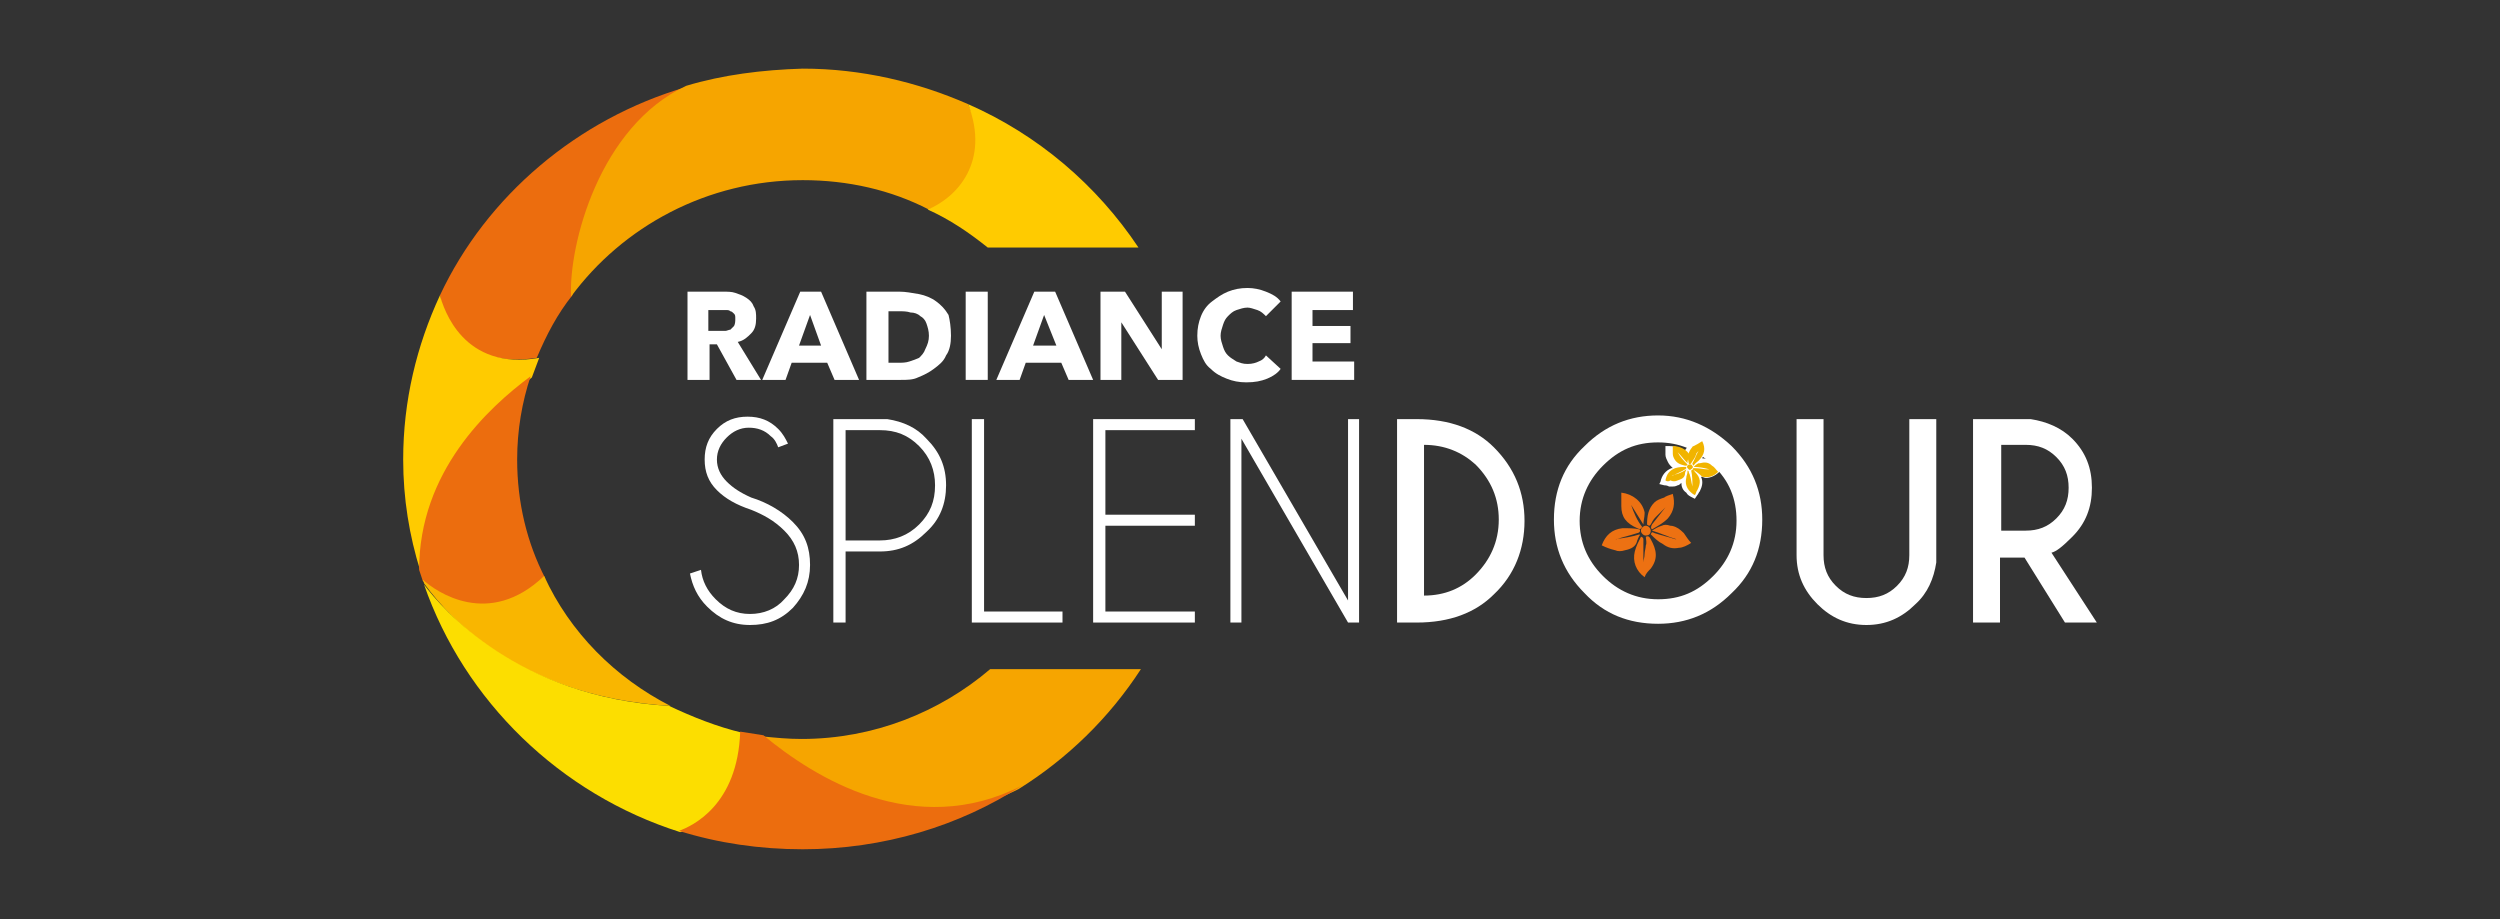 <?xml version="1.0" encoding="utf-8"?>
<!-- Generator: Adobe Illustrator 26.0.1, SVG Export Plug-In . SVG Version: 6.00 Build 0)  -->
<svg version="1.1" id="Layer_1" xmlns="http://www.w3.org/2000/svg" xmlns:xlink="http://www.w3.org/1999/xlink" x="0px" y="0px"
	 viewBox="0 0 204 75" style="enable-background:new 0 0 204 75;" xml:space="preserve">
<rect x="0" y="0" width="204" height="75" fill="#333333" stroke="none"/>
<style type="text/css">
	.st0{display:none;fill-rule:evenodd;clip-rule:evenodd;fill:#1E1E1E;}
	.st1{fill-rule:evenodd;clip-rule:evenodd;fill:#EC6D0E;}
	.st2{fill-rule:evenodd;clip-rule:evenodd;fill:#FFCB00;}
	.st3{fill-rule:evenodd;clip-rule:evenodd;fill:#F9B600;}
	.st4{fill-rule:evenodd;clip-rule:evenodd;fill:#FCDE00;}
	.st5{fill-rule:evenodd;clip-rule:evenodd;fill:#F6A500;}
	.st6{fill-rule:evenodd;clip-rule:evenodd;fill:#FFFFFF;}
	.st7{fill-rule:evenodd;clip-rule:evenodd;fill:#ED7112;}
	.st8{fill-rule:evenodd;clip-rule:evenodd;fill:#F1B400;}
</style>
<rect x="-50.5" class="st0" width="305" height="75"/>
<g>
	<path class="st1" d="M35.9,24.1c0.2,1.2,1.4,6.1,7.9,5.1c0.8-1.9,1.7-3.6,2.9-5.1c0.7-5.4,2.9-14,9.3-17
		C47.1,9.7,39.7,16,35.9,24.1z"/>
	<path class="st2" d="M35.9,24.1c-1.9,4.1-3,8.6-3,13.4c0,3.2,0.5,6.2,1.4,9.1c0.2-7.3,5.5-12.9,9.1-15.8c0.2-0.5,0.4-1.1,0.6-1.6
		C37.8,30.3,36.2,25.2,35.9,24.1z"/>
	<path class="st1" d="M42.2,37.5c0-2.4,0.4-4.7,1.1-6.8c-3.5,2.6-9.1,7.8-9.1,15.8c0.1,0.3,0.2,0.6,0.3,0.9c1.1,1,5.6,4.3,10-0.2
		C43,44.3,42.2,41,42.2,37.5z"/>
	<path class="st3" d="M44.4,47c-4.5,4.3-8.8,1.3-9.9,0.3c0,0.1,0.1,0.2,0.1,0.3c5.7,7.8,14.7,9.7,20.1,10
		C50.2,55.3,46.5,51.6,44.4,47z"/>
	<path class="st4" d="M54.6,57.6c-12.3-0.7-18.5-7.9-20-9.9c3.3,9.5,11.1,17.1,20.9,20.2c4.9-0.8,5.9-5.6,5.1-8.1
		C58.5,59.3,56.5,58.5,54.6,57.6z"/>
	<path class="st5" d="M80.8,54.6c-4.1,3.5-9.5,5.7-15.4,5.7c-1.1,0-2.1-0.1-3.1-0.2c8.2,7.5,15.4,7,20.8,4.3c4-2.5,7.4-5.8,10-9.8
		C91.2,54.6,81.9,54.6,80.8,54.6z"/>
	<path class="st5" d="M56,7c-7.1,3.3-9.6,13-9.4,17.2c4.2-5.7,11.1-9.5,18.9-9.5c3.7,0,7.2,0.8,10.3,2.4c5.6-2,4-6.9,3.2-8.6
		c-4.1-1.8-8.7-2.9-13.5-2.9C62.2,5.7,59,6.1,56,7z"/>
	<path class="st2" d="M79,8.5c1.8,4.7-0.9,7.6-3.3,8.6c1.8,0.8,3.4,1.9,4.9,3.1l12.3,0C89.5,15.1,84.7,11,79,8.5z"/>
	<path class="st6" d="M60,26c0-0.2,0-0.3-0.1-0.4c-0.1-0.1-0.2-0.2-0.3-0.2c-0.1-0.1-0.2-0.1-0.4-0.1c-0.1,0-0.3,0-0.4,0h-1v1.7h0.9
		c0.1,0,0.3,0,0.5,0c0.1,0,0.3-0.1,0.4-0.1c0.1-0.1,0.2-0.2,0.3-0.3C60,26.4,60,26.2,60,26L60,26z M60.1,31l-1.6-2.9h-0.6V31h-1.8
		v-7.2H59c0.4,0,0.7,0,1,0.1c0.3,0.1,0.6,0.2,0.9,0.4c0.3,0.2,0.5,0.4,0.6,0.7c0.2,0.3,0.2,0.6,0.2,1c0,0.5-0.1,0.9-0.4,1.2
		c-0.3,0.3-0.6,0.6-1.1,0.7l1.9,3.1H60.1z"/>
	<path class="st6" d="M66.1,25.7l-0.9,2.5H67L66.1,25.7L66.1,25.7z M68.1,31l-0.6-1.4h-2.9L64.1,31h-1.9l3.1-7.2H67l3.1,7.2H68.1z"
		/>
	<path class="st6" d="M75.8,27.4c0-0.4-0.1-0.7-0.2-1c-0.1-0.3-0.3-0.5-0.5-0.6c-0.2-0.2-0.5-0.3-0.8-0.3c-0.3-0.1-0.6-0.1-0.9-0.1
		h-0.9v4.2h0.8c0.3,0,0.6,0,0.9-0.1c0.3-0.1,0.6-0.2,0.8-0.3c0.2-0.2,0.4-0.4,0.5-0.7C75.7,28.1,75.8,27.8,75.8,27.4L75.8,27.4z
		 M77.6,27.4c0,0.6-0.1,1.2-0.4,1.6c-0.2,0.5-0.6,0.8-1,1.1c-0.4,0.3-0.8,0.5-1.3,0.7C74.5,31,74,31,73.5,31h-2.8v-7.2h2.7
		c0.5,0,1,0.1,1.6,0.2c0.5,0.1,1,0.3,1.4,0.6c0.4,0.3,0.7,0.6,1,1.1C77.5,26.1,77.6,26.7,77.6,27.4z"/>
	<rect x="78.8" y="23.8" class="st6" width="1.8" height="7.2"/>
	<path class="st6" d="M85.2,25.7l-0.9,2.5h1.9L85.2,25.7L85.2,25.7z M87.2,31l-0.6-1.4h-2.9L83.2,31h-1.9l3.1-7.2h1.7l3.1,7.2H87.2z
		"/>
	<polygon class="st6" points="94.5,31 91.5,26.3 91.5,26.3 91.5,31 89.8,31 89.8,23.8 91.8,23.8 94.8,28.5 94.8,28.5 94.8,23.8 
		96.5,23.8 96.5,31 	"/>
	<path class="st6" d="M103.4,30.9c-0.5,0.2-1,0.3-1.7,0.3c-0.6,0-1.1-0.1-1.6-0.3c-0.5-0.2-0.9-0.4-1.3-0.8
		c-0.4-0.3-0.6-0.7-0.8-1.2c-0.2-0.5-0.3-1-0.3-1.5c0-0.6,0.1-1.1,0.3-1.6c0.2-0.5,0.5-0.9,0.9-1.2c0.4-0.3,0.8-0.6,1.3-0.8
		c0.5-0.2,1-0.3,1.6-0.3c0.5,0,1,0.1,1.5,0.3c0.5,0.2,0.9,0.4,1.2,0.8l-1.2,1.2c-0.2-0.2-0.4-0.4-0.7-0.5c-0.3-0.1-0.6-0.2-0.8-0.2
		c-0.3,0-0.6,0.1-0.9,0.2c-0.3,0.1-0.5,0.3-0.7,0.5c-0.2,0.2-0.3,0.4-0.4,0.7c-0.1,0.3-0.2,0.6-0.2,0.9c0,0.3,0.1,0.6,0.2,0.9
		c0.1,0.3,0.2,0.5,0.4,0.7c0.2,0.2,0.4,0.3,0.7,0.5c0.3,0.1,0.5,0.2,0.9,0.2c0.4,0,0.7-0.1,0.9-0.2c0.3-0.1,0.5-0.3,0.6-0.5l1.2,1.1
		C104.3,30.4,103.9,30.7,103.4,30.9z"/>
	<polygon class="st6" points="105.4,31 105.4,23.8 110.4,23.8 110.4,25.3 107.1,25.3 107.1,26.6 110.2,26.6 110.2,28 107.1,28 
		107.1,29.5 110.5,29.5 110.5,31 	"/>
	<path class="st6" d="M61.3,41.6c-1.2-0.4-2.1-0.9-2.8-1.6c-0.7-0.7-1-1.5-1-2.5c0-1,0.3-1.8,1-2.5c0.7-0.7,1.5-1,2.5-1
		c1,0,1.8,0.3,2.5,1c0.4,0.4,0.6,0.8,0.8,1.2l-0.8,0.3c-0.1-0.3-0.3-0.7-0.6-0.9c-0.5-0.5-1.1-0.7-1.8-0.7c-0.7,0-1.3,0.3-1.8,0.8
		c-0.5,0.5-0.8,1.1-0.8,1.8c0,0.7,0.3,1.3,0.8,1.8c0.5,0.5,1.1,0.9,2,1.3c1.3,0.4,2.5,1.1,3.4,2c1,1,1.4,2.1,1.4,3.5
		c0,1.4-0.5,2.5-1.4,3.5c-1,1-2.1,1.4-3.5,1.4c-1.4,0-2.5-0.5-3.5-1.5c-0.8-0.8-1.2-1.7-1.4-2.7l0.9-0.3c0.1,0.9,0.5,1.7,1.2,2.4
		c0.8,0.8,1.7,1.2,2.8,1.2c1.1,0,2.1-0.4,2.8-1.2c0.8-0.8,1.2-1.7,1.2-2.8c0-1.1-0.4-2-1.2-2.8C63.2,42.5,62.3,42,61.3,41.6z"/>
	<path class="st6" d="M69,35.1v9h2.8c1.2,0,2.3-0.4,3.2-1.3c0.9-0.9,1.3-1.9,1.3-3.2c0-1.2-0.4-2.3-1.3-3.2
		c-0.9-0.9-1.9-1.3-3.2-1.3H69L69,35.1z M69,45v5.8H68V34.2h4.4c1.3,0.2,2.4,0.7,3.2,1.6c1.1,1.1,1.6,2.3,1.6,3.8
		c0,1.5-0.5,2.8-1.6,3.8c-1.1,1.1-2.3,1.6-3.8,1.6H69z"/>
	<polygon class="st6" points="79.3,50.8 79.3,34.2 80.3,34.2 80.3,49.9 86.7,49.9 86.7,50.8 	"/>
	<polygon class="st6" points="97.5,34.2 97.5,35.1 90.2,35.1 90.2,42 97.5,42 97.5,42.9 90.2,42.9 90.2,49.9 97.5,49.9 97.5,50.8 
		89.2,50.8 89.2,34.2 	"/>
	<polygon class="st6" points="100.4,34.2 101.4,34.2 110,49 110,34.2 110.9,34.2 110.9,50.8 110,50.8 101.3,35.8 101.3,50.8 
		100.4,50.8 	"/>
	<path class="st6" d="M116.2,36.3v12.3c1.7,0,3.1-0.6,4.2-1.7c1.2-1.2,1.9-2.7,1.9-4.5c0-1.7-0.6-3.2-1.9-4.5
		C119.3,36.9,117.9,36.3,116.2,36.3L116.2,36.3z M115.6,34.2c2.7,0,4.8,0.8,6.3,2.3c1.7,1.7,2.5,3.7,2.5,6c0,2.3-0.8,4.4-2.5,6
		c-1.5,1.5-3.6,2.3-6.3,2.3H114V34.2H115.6z"/>
	<path class="st6" d="M135.3,36.1c-1.8,0-3.2,0.6-4.5,1.9c-1.2,1.2-1.9,2.7-1.9,4.5c0,1.7,0.6,3.2,1.9,4.5c1.2,1.2,2.7,1.9,4.5,1.9
		c1.8,0,3.2-0.6,4.5-1.9c1.2-1.2,1.9-2.7,1.9-4.5c0-1.8-0.6-3.3-1.9-4.5C138.5,36.7,137,36.1,135.3,36.1L135.3,36.1z M141.3,36.4
		c1.7,1.7,2.5,3.7,2.5,6c0,2.4-0.8,4.4-2.5,6c-1.7,1.7-3.7,2.5-6,2.5c-2.4,0-4.4-0.8-6-2.5c-1.7-1.7-2.5-3.7-2.5-6
		c0-2.4,0.8-4.4,2.5-6c1.7-1.7,3.7-2.5,6-2.5C137.6,33.9,139.6,34.8,141.3,36.4z"/>
	<path class="st6" d="M155.8,34.2h2.2v11.7c-0.2,1.3-0.7,2.5-1.7,3.4c-1.1,1.1-2.4,1.7-4,1.7c-1.6,0-2.9-0.6-4-1.7
		c-1.1-1.1-1.7-2.4-1.7-4V34.2h2.2v11.1c0,1,0.3,1.8,1,2.5c0.7,0.7,1.5,1,2.5,1c1,0,1.8-0.3,2.5-1c0.7-0.7,1-1.5,1-2.5V34.2z"/>
	<path class="st6" d="M163.3,36.3v7h2c1,0,1.8-0.3,2.5-1c0.7-0.7,1-1.5,1-2.5c0-1-0.3-1.8-1-2.5c-0.7-0.7-1.5-1-2.5-1H163.3
		L163.3,36.3z M165.2,45.5h-2v5.3h-2.2V34.2h4.7c1.3,0.2,2.5,0.7,3.4,1.6c1.1,1.1,1.6,2.4,1.6,4c0,1.6-0.5,2.9-1.6,4
		c-0.8,0.8-1.3,1.2-1.7,1.3l3.7,5.7h-2.6L165.2,45.5z"/>
	<path class="st7" d="M136.5,40.3c0.2,0.8,0.1,1.4-0.4,2c-0.4,0.4-0.8,0.6-1.3,0.9c-0.1-0.1-0.1-0.2,0-0.4c0.4-0.5,0.7-0.9,1.1-1.4
		c0,0,0.1-0.1,0.1-0.1c-0.3,0.3-0.6,0.6-0.9,0.9c-0.2,0.2-0.3,0.4-0.4,0.6c0,0-0.1,0.1-0.1,0.1c-0.1,0-0.2-0.1-0.2-0.1
		c0-0.7,0.1-1.3,0.6-1.8c0.2-0.2,0.5-0.3,0.8-0.4C135.9,40.5,136.2,40.4,136.5,40.3z"/>
	<path class="st7" d="M134.3,43.8c0.2-0.1,0.3,0,0.4,0.2c0.5,0.9,0.6,1.6,0,2.4c-0.2,0.2-0.4,0.4-0.5,0.7c-0.7-0.5-1-1.3-0.8-2.1
		c0.1-0.4,0.3-0.8,0.5-1.2c0.1,0,0.2,0.1,0.2,0.2c0,0.6,0,1.2,0,1.8c0,0,0,0.1,0,0.1c0-0.2,0.1-0.4,0.1-0.7c0-0.2,0.1-0.5,0.1-0.7
		C134.4,44.3,134.3,44,134.3,43.8z"/>
	<path class="st7" d="M134.8,43.3c0.3-0.2,0.5-0.3,0.8-0.4c0.2-0.1,0.4-0.1,0.7,0c0.4,0,0.8,0.3,1.1,0.6c0.2,0.3,0.4,0.6,0.6,0.8
		c-0.3,0.2-0.7,0.4-1,0.4c-0.5,0.1-0.9,0-1.3-0.3c-0.4-0.2-0.7-0.5-1-0.8c0.1-0.2,0.1-0.2,0.3-0.1c0.6,0.2,1.1,0.3,1.7,0.5
		c0,0,0.1,0,0.1,0C136.1,43.8,135.5,43.5,134.8,43.3z"/>
	<path class="st7" d="M133.8,43.2c0.1,0.2-0.1,0.3-0.2,0.3c-0.6,0.2-1.1,0.3-1.7,0.5c0,0-0.1,0-0.1,0c0.7-0.1,1.4-0.2,2-0.4
		c0,0.1,0,0.1,0,0.1c-0.1,0.1-0.1,0.2-0.2,0.4c-0.1,0.5-0.5,0.7-1,0.8c-0.3,0.1-0.6,0.1-0.8,0c-0.4-0.1-0.7-0.2-1.1-0.4
		c0.3-0.8,0.8-1.3,1.7-1.4C132.9,43.1,133.4,43.1,133.8,43.2z"/>
	<path class="st7" d="M132.3,40.2c0.9,0.1,1.7,0.7,1.9,1.6c0,0,0,0.1,0,0.1c0,0.3-0.1,0.6-0.1,0.9c-0.2-0.3-0.3-0.5-0.5-0.8
		c-0.2-0.3-0.3-0.5-0.5-0.8c0.2,0.6,0.5,1.3,0.9,1.8c-0.1,0.2-0.2,0.2-0.4,0.1c-0.9-0.4-1.3-0.9-1.3-1.8
		C132.3,40.9,132.3,40.5,132.3,40.2z"/>
	<path class="st7" d="M134.3,43.7c-0.2,0-0.4-0.2-0.4-0.4c0-0.2,0.2-0.4,0.4-0.4c0.2,0,0.4,0.2,0.4,0.4
		C134.7,43.6,134.5,43.7,134.3,43.7z"/>
	<path class="st6" d="M140.3,38.1c-0.1,0-0.1-0.1-0.2-0.1c-0.1-0.1-0.2-0.2-0.4-0.3c-0.2-0.2-0.5-0.3-0.8-0.3c0.2-0.4,0.3-0.9,0-1.4
		l-0.1-0.2l-0.2,0.1c-0.1,0-0.1,0.1-0.2,0.1c-0.2,0.1-0.3,0.2-0.5,0.3c-0.1,0.1-0.2,0.1-0.3,0.3c-0.1,0.1-0.1,0.2-0.2,0.3
		c-0.3-0.4-0.7-0.5-1.2-0.5h-0.1l-0.2,0l0,0.4c0,0.1,0,0.2,0,0.3c0,0.2,0.1,0.4,0.2,0.6c0.1,0.2,0.2,0.3,0.4,0.5c0,0-0.1,0-0.1,0
		c-0.5,0.2-0.8,0.6-0.9,1.1l-0.1,0.2l0.4,0.1c0.1,0,0.2,0,0.4,0.1c0.1,0,0.2,0,0.3,0c0.1,0,0.2,0,0.4-0.1c0.1,0,0.2-0.1,0.3-0.2
		c0,0.3,0.1,0.6,0.4,0.8c0.1,0.2,0.3,0.3,0.5,0.4l0.2,0.1l0.2-0.3c0.1-0.1,0.1-0.2,0.2-0.3c0.2-0.4,0.3-0.8,0.1-1.2c0,0,0,0,0,0
		c0.1,0,0.3,0.1,0.4,0.1c0.4,0,0.8-0.2,1.1-0.5l0.2-0.2L140.3,38.1z"/>
	<path class="st8" d="M138.1,39.7c0-0.4,0-0.9-0.1-1.3c0.1-0.1,0.2-0.1,0.3,0.1c0.5,0.5,0.5,0.9,0.2,1.5c-0.1,0.1-0.1,0.3-0.2,0.4
		c-0.2-0.1-0.3-0.2-0.4-0.3c-0.3-0.3-0.4-0.7-0.3-1.1c0-0.2,0.1-0.3,0.1-0.5c0,0,0-0.1,0-0.1c0,0,0.1,0,0.1,0.1
		c0,0.1,0.1,0.2,0.1,0.3C138,39.1,138,39.3,138.1,39.7C138,39.6,138.1,39.7,138.1,39.7z"/>
	<path class="st8" d="M138.9,36c0.3,0.6,0.2,1.1-0.3,1.6c-0.1,0.1-0.3,0.2-0.4,0.4c-0.1-0.1-0.1-0.1-0.1-0.2c0.2-0.3,0.3-0.7,0.5-1
		c0,0,0,0,0,0c-0.1,0.1-0.2,0.2-0.2,0.3c-0.1,0.3-0.3,0.5-0.4,0.7c0,0-0.1,0.1-0.1,0.1c0,0-0.1,0-0.1-0.1c-0.1-0.4-0.1-0.8,0.2-1.2
		c0.1-0.1,0.1-0.2,0.2-0.2C138.4,36.3,138.6,36.2,138.9,36z"/>
	<path class="st8" d="M138.1,38.3c0.1-0.1,0-0.1,0.2-0.1c0.4,0,0.7,0.1,1.1,0.1h0.1c-0.4-0.1-0.8-0.2-1.3-0.2c0,0,0,0,0,0
		c0.1-0.1,0.2-0.2,0.4-0.3c0,0,0.1,0,0.1,0c0.4-0.1,0.7-0.1,1,0.2c0.2,0.1,0.3,0.3,0.5,0.5c-0.4,0.4-0.8,0.5-1.3,0.4
		C138.6,38.6,138.3,38.4,138.1,38.3z"/>
	<path class="st8" d="M135.9,39.2c0.1-0.5,0.3-0.8,0.8-1c0.3-0.1,0.6-0.1,0.9-0.1c0,0.2,0,0.1-0.1,0.2c-0.3,0.2-0.6,0.3-1,0.5
		c0,0,0,0-0.1,0c0.4-0.1,0.8-0.2,1.2-0.5c0,0.1-0.1,0.2-0.1,0.3c0,0.4-0.3,0.5-0.6,0.6c-0.2,0.1-0.4,0.1-0.6,0
		C136.2,39.3,136,39.3,135.9,39.2z"/>
	<path class="st8" d="M137.7,37.8c-0.3-0.3-0.5-0.6-0.8-0.9c0.2,0.4,0.5,0.7,0.8,1c0,0.1-0.1,0.1-0.2,0.1c-0.4-0.1-0.7-0.2-0.9-0.6
		c-0.1-0.2-0.1-0.3-0.1-0.5c0-0.2,0-0.3,0-0.5c0.5,0,1,0.2,1.3,0.6c0.1,0.1,0.1,0.2,0.1,0.3C137.7,37.5,137.7,37.6,137.7,37.8
		C137.7,37.8,137.7,37.8,137.7,37.8z"/>
	<path class="st8" d="M138,37.9c0.1,0.1,0.2,0.2,0.1,0.3c-0.1,0.1-0.2,0.2-0.3,0.1c-0.1-0.1-0.2-0.2-0.1-0.3
		C137.7,37.9,137.9,37.9,138,37.9z"/>
	<path class="st1" d="M65.5,69.3c6.6,0,12.8-1.9,17.9-5.2c-8.8,4.5-17-0.7-21.1-4.1c-0.6-0.1-1.3-0.2-1.9-0.3c-0.2,6-3.9,7.7-5,8.1
		C58.6,68.8,62,69.3,65.5,69.3z"/>
</g>
</svg>
